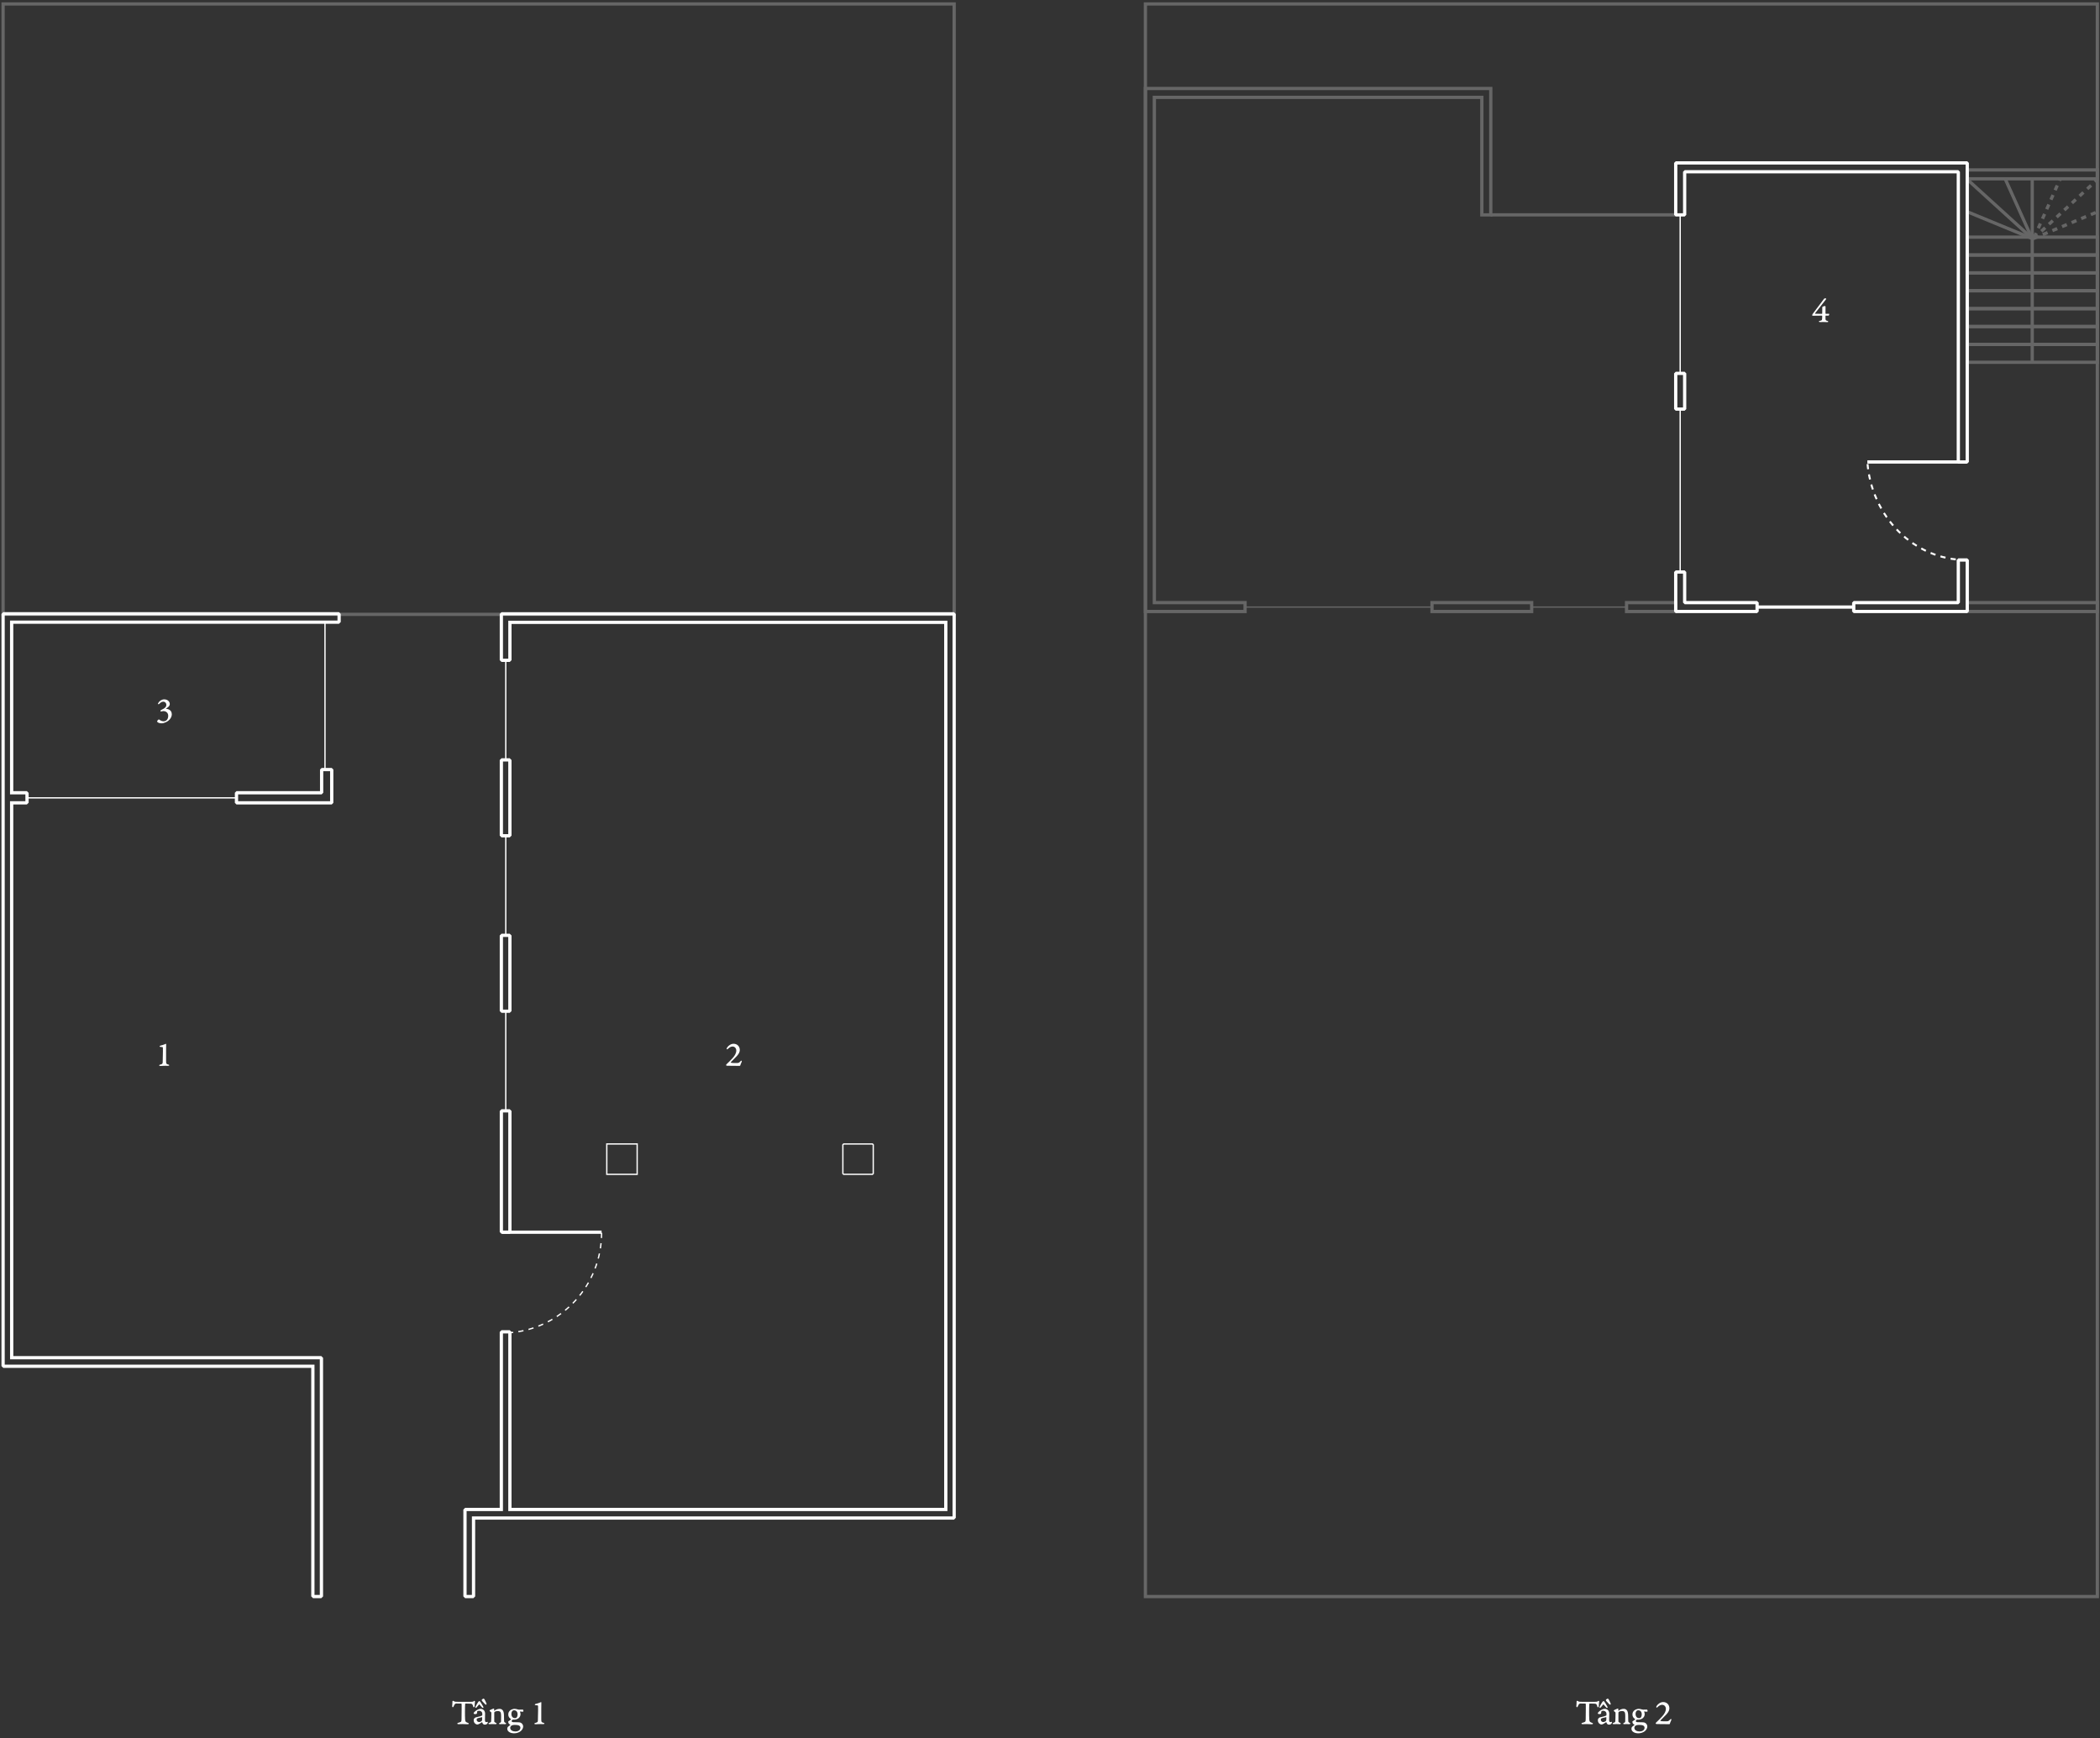 <svg xmlns="http://www.w3.org/2000/svg" width="807" height="668" viewBox="0 0 807 668" fill="none"><rect x="0" y="0" width="807" height="668" fill="#333333" stroke="none"/><path d="M176.031 653.966H180.791C181.575 653.966 181.827 653.924 181.953 653.798C182.107 653.672 182.205 653.574 182.289 653.574C182.331 653.574 182.555 653.742 182.555 653.84C182.555 653.938 182.387 654.75 182.387 655.688C182.387 655.884 182.247 656.08 182.093 656.08C181.939 656.08 181.855 655.884 181.827 655.758C181.631 654.876 181.351 654.736 180.973 654.694C180.763 654.666 180.119 654.638 178.929 654.638C178.873 654.638 178.761 654.736 178.747 654.82C178.705 655.198 178.677 656.892 178.677 657.774C178.677 658.628 178.677 659.916 178.733 660.714C178.803 661.722 179.041 661.75 179.741 662.03C179.993 662.128 180.147 662.184 180.147 662.352C180.147 662.464 180.007 662.59 179.727 662.59C179.587 662.59 178.565 662.52 177.725 662.52C176.899 662.52 176.549 662.562 176.171 662.562C175.877 662.562 175.737 662.45 175.737 662.296C175.737 662.184 175.877 662.086 176.129 662.016C177.123 661.75 177.361 661.708 177.361 660.756C177.361 660.462 177.403 659.006 177.403 656.794V654.96C177.403 654.792 177.305 654.638 177.263 654.638C176.913 654.638 175.443 654.624 175.261 654.624C175.051 654.624 174.673 654.792 174.351 655.66C174.267 655.898 174.141 656.052 174.029 656.052C173.805 656.052 173.749 655.856 173.763 655.52C173.791 655.086 173.903 654.47 173.861 653.812C173.847 653.686 174.099 653.56 174.155 653.56C174.197 653.56 174.281 653.602 174.365 653.686C174.575 653.868 174.729 653.924 175.135 653.938C175.709 653.966 175.583 653.966 176.031 653.966ZM184.667 656.668C185.185 656.668 185.535 656.822 185.941 657.2C186.221 657.452 186.417 658.11 186.417 658.404C186.417 658.936 186.361 659.524 186.361 661.092C186.361 661.554 186.599 661.778 186.865 661.778C186.977 661.778 187.229 661.708 187.341 661.652C187.397 661.624 187.467 661.764 187.467 661.876C187.467 661.932 187.369 662.198 187.341 662.24C187.131 662.52 186.795 662.744 186.319 662.744C185.955 662.744 185.507 662.604 185.325 661.876C185.325 661.862 185.213 661.792 185.185 661.806C184.891 662.03 184.429 662.296 184.107 662.478C183.855 662.618 183.617 662.688 183.365 662.688C182.945 662.688 182.035 662.17 182.035 661.036C182.035 660.7 182.147 660.49 182.245 660.364C182.455 660.098 182.749 659.972 182.805 659.958C184.219 659.622 184.877 659.454 185.185 659.286C185.255 659.258 185.339 659.16 185.339 659.076V658.544C185.339 658.39 185.339 658.306 185.297 658.18C185.101 657.634 184.499 657.396 184.065 657.396C183.771 657.396 183.491 657.522 183.435 657.578C183.379 657.648 183.323 657.844 183.295 658.264C183.281 658.418 183.225 658.53 183.169 658.572C183.099 658.628 182.847 658.684 182.763 658.684C182.651 658.684 182.301 658.67 182.175 658.614C182.105 658.586 182.007 658.446 182.007 658.39C182.007 658.152 182.413 657.718 183.015 657.298C183.547 656.948 184.191 656.668 184.667 656.668ZM184.107 661.75C184.415 661.75 184.863 661.568 185.171 661.274C185.213 661.176 185.269 661.022 185.283 660.854L185.297 659.958C185.297 659.902 185.227 659.874 185.185 659.874C184.779 659.944 183.967 660.14 183.687 660.238C183.295 660.378 183.169 660.532 183.169 660.882C183.169 661.33 183.589 661.75 184.107 661.75ZM185.815 652.748C185.941 652.748 186.109 652.832 186.305 653.252C186.543 653.742 186.725 654.05 186.949 654.624C187.047 654.918 186.851 655.072 186.781 655.072C186.655 655.072 186.487 654.974 186.403 654.876C186.123 654.568 185.437 653.854 185.283 653.686C185.143 653.518 185.115 653.35 185.115 653.252C185.115 653.182 185.283 653.014 185.507 652.86C185.619 652.79 185.759 652.748 185.815 652.748ZM184.219 653.686C184.345 653.686 184.555 653.91 184.779 654.26C185.115 654.834 185.395 655.254 185.717 655.884C185.787 656.024 185.857 656.332 185.605 656.332C185.451 656.332 185.255 656.136 185.171 656.052C184.849 655.646 184.499 655.338 184.233 654.988C184.205 654.946 184.163 654.946 184.107 654.988C183.799 655.394 183.575 655.632 183.197 656.066C183.127 656.164 182.959 656.304 182.805 656.304C182.651 656.304 182.623 656.066 182.707 655.884C182.973 655.338 183.435 654.554 183.687 654.148C183.883 653.868 184.065 653.686 184.219 653.686ZM188.141 657.438C188.141 657.34 188.267 657.144 188.393 657.088C188.659 656.962 189.023 656.836 189.303 656.696C189.471 656.612 189.639 656.556 189.667 656.556C189.709 656.556 189.905 656.612 189.905 656.724C189.905 656.794 189.891 657.2 189.877 657.34C189.863 657.41 189.933 657.41 189.975 657.382C190.409 657.088 191.081 656.668 191.963 656.668C192.677 656.668 193.041 657.018 193.251 657.326C193.475 657.648 193.657 658.222 193.671 659.188C193.685 659.874 193.685 660.658 193.713 661.288C193.727 661.694 193.825 661.82 194.077 661.946C194.399 662.072 194.497 662.212 194.497 662.338C194.497 662.478 194.273 662.562 194.091 662.562C193.909 662.562 193.461 662.52 193.041 662.52C192.635 662.52 192.327 662.562 192.159 662.562C191.977 662.562 191.781 662.52 191.781 662.338C191.781 662.254 191.851 662.142 192.089 662.044C192.439 661.918 192.537 661.792 192.551 661.442C192.565 660.756 192.565 660.154 192.565 659.538C192.565 658.488 192.439 658.068 192.299 657.886C192.159 657.704 191.879 657.508 191.305 657.508C190.773 657.508 190.367 657.634 190.101 657.816C190.073 657.844 189.933 657.998 189.933 658.166V661.414C189.933 661.624 189.919 661.792 190.479 662.002C190.731 662.1 190.843 662.226 190.843 662.338C190.843 662.45 190.703 662.562 190.451 662.562C189.989 662.562 189.569 662.52 189.233 662.52C188.799 662.52 188.351 662.562 188.127 662.562C187.875 662.562 187.721 662.492 187.721 662.352C187.721 662.212 187.889 662.1 188.029 662.058C188.645 661.862 188.729 661.694 188.743 661.386C188.785 660.714 188.827 659.664 188.827 658.236C188.827 658.012 188.687 657.858 188.337 657.648C188.169 657.522 188.141 657.466 188.141 657.438ZM197.732 656.668C198.236 656.668 198.67 656.808 198.894 656.878C199.076 656.934 199.272 656.976 199.412 656.976C199.58 656.976 200.854 656.962 200.938 656.962C201.05 656.962 201.148 657.34 201.148 657.536C201.148 657.676 200.994 657.774 200.98 657.774C200.672 657.774 200.07 657.704 199.762 657.69C199.916 657.956 200.028 658.334 200.028 658.67C200.028 659.3 199.804 659.818 199.272 660.266C198.838 660.63 198.11 660.826 197.508 660.826C197.424 660.826 197.214 660.812 197.13 660.812C197.018 660.812 196.99 660.84 196.92 660.882C196.78 660.952 196.598 661.19 196.598 661.316C196.598 661.722 197.06 661.792 197.13 661.792C197.97 661.792 198.978 661.848 199.412 661.848C199.664 661.848 200.07 661.904 200.49 662.254C200.784 662.492 201.036 662.982 201.036 663.43C201.036 664.312 200.42 665.054 199.818 665.432C199.272 665.754 198.586 666.076 197.452 666.076C196.556 666.076 194.932 665.628 194.932 664.284C194.932 664.06 195.086 663.654 195.226 663.556C195.45 663.388 195.856 663.08 196.094 662.87C196.15 662.842 196.164 662.744 196.122 662.73C196.01 662.702 195.856 662.646 195.716 662.534C195.562 662.394 195.31 662.156 195.31 661.582C195.31 661.54 195.338 661.456 195.38 661.442C195.688 661.302 196.234 660.896 196.374 660.728C196.416 660.672 196.416 660.616 196.374 660.602C195.8 660.238 195.324 659.734 195.324 658.866C195.324 658.124 195.59 657.662 196.108 657.214C196.402 656.976 197.172 656.668 197.732 656.668ZM197.536 657.214C196.836 657.214 196.514 657.956 196.514 658.586C196.514 659.818 197.27 660.252 197.858 660.252C198.18 660.252 198.502 660.07 198.586 659.958C198.684 659.818 198.908 659.356 198.908 658.74C198.908 658.054 198.544 657.214 197.536 657.214ZM198.096 665.362C198.376 665.362 198.964 665.278 199.286 665.068C199.692 664.83 200 664.48 199.986 663.906C199.972 663.276 199.468 663.01 198.978 662.926C198.726 662.884 198.278 662.842 197.774 662.842C197.088 662.842 196.682 663.038 196.654 663.052C196.192 663.332 196.066 663.64 196.066 663.976C196.066 664.942 197.116 665.362 198.096 665.362ZM205.361 662.38C205.361 662.198 205.557 662.114 205.837 662.044C206.635 661.82 206.677 661.722 206.705 661.078C206.747 660.168 206.789 657.704 206.789 657.046C206.789 656.556 206.803 655.912 206.775 655.59C206.761 655.52 206.705 655.352 206.607 655.338C206.383 655.31 205.991 655.296 205.823 655.268C205.669 655.24 205.515 655.184 205.515 655.114C205.515 655.044 205.585 654.848 205.781 654.792C206.355 654.638 206.957 654.498 207.405 654.288C207.671 654.162 207.825 654.106 207.867 654.078C207.965 654.064 208.035 654.148 208.035 654.204C208.035 654.442 208.007 655.268 208.007 656.528V660.784C208.021 661.792 208.105 661.82 208.861 662.044C209.085 662.114 209.211 662.198 209.211 662.324C209.211 662.436 209.113 662.534 208.819 662.534C208.217 662.534 208.035 662.52 207.601 662.52C206.705 662.52 206.285 662.59 205.809 662.59C205.515 662.59 205.361 662.506 205.361 662.38Z" fill="white"></path><path d="M608.031 653.966H612.791C613.575 653.966 613.827 653.924 613.953 653.798C614.107 653.672 614.205 653.574 614.289 653.574C614.331 653.574 614.555 653.742 614.555 653.84C614.555 653.938 614.387 654.75 614.387 655.688C614.387 655.884 614.247 656.08 614.093 656.08C613.939 656.08 613.855 655.884 613.827 655.758C613.631 654.876 613.351 654.736 612.973 654.694C612.763 654.666 612.119 654.638 610.929 654.638C610.873 654.638 610.761 654.736 610.747 654.82C610.705 655.198 610.677 656.892 610.677 657.774C610.677 658.628 610.677 659.916 610.733 660.714C610.803 661.722 611.041 661.75 611.741 662.03C611.993 662.128 612.147 662.184 612.147 662.352C612.147 662.464 612.007 662.59 611.727 662.59C611.587 662.59 610.565 662.52 609.725 662.52C608.899 662.52 608.549 662.562 608.171 662.562C607.877 662.562 607.737 662.45 607.737 662.296C607.737 662.184 607.877 662.086 608.129 662.016C609.123 661.75 609.361 661.708 609.361 660.756C609.361 660.462 609.403 659.006 609.403 656.794V654.96C609.403 654.792 609.305 654.638 609.263 654.638C608.913 654.638 607.443 654.624 607.261 654.624C607.051 654.624 606.673 654.792 606.351 655.66C606.267 655.898 606.141 656.052 606.029 656.052C605.805 656.052 605.749 655.856 605.763 655.52C605.791 655.086 605.903 654.47 605.861 653.812C605.847 653.686 606.099 653.56 606.155 653.56C606.197 653.56 606.281 653.602 606.365 653.686C606.575 653.868 606.729 653.924 607.135 653.938C607.709 653.966 607.583 653.966 608.031 653.966ZM616.667 656.668C617.185 656.668 617.535 656.822 617.941 657.2C618.221 657.452 618.417 658.11 618.417 658.404C618.417 658.936 618.361 659.524 618.361 661.092C618.361 661.554 618.599 661.778 618.865 661.778C618.977 661.778 619.229 661.708 619.341 661.652C619.397 661.624 619.467 661.764 619.467 661.876C619.467 661.932 619.369 662.198 619.341 662.24C619.131 662.52 618.795 662.744 618.319 662.744C617.955 662.744 617.507 662.604 617.325 661.876C617.325 661.862 617.213 661.792 617.185 661.806C616.891 662.03 616.429 662.296 616.107 662.478C615.855 662.618 615.617 662.688 615.365 662.688C614.945 662.688 614.035 662.17 614.035 661.036C614.035 660.7 614.147 660.49 614.245 660.364C614.455 660.098 614.749 659.972 614.805 659.958C616.219 659.622 616.877 659.454 617.185 659.286C617.255 659.258 617.339 659.16 617.339 659.076V658.544C617.339 658.39 617.339 658.306 617.297 658.18C617.101 657.634 616.499 657.396 616.065 657.396C615.771 657.396 615.491 657.522 615.435 657.578C615.379 657.648 615.323 657.844 615.295 658.264C615.281 658.418 615.225 658.53 615.169 658.572C615.099 658.628 614.847 658.684 614.763 658.684C614.651 658.684 614.301 658.67 614.175 658.614C614.105 658.586 614.007 658.446 614.007 658.39C614.007 658.152 614.413 657.718 615.015 657.298C615.547 656.948 616.191 656.668 616.667 656.668ZM616.107 661.75C616.415 661.75 616.863 661.568 617.171 661.274C617.213 661.176 617.269 661.022 617.283 660.854L617.297 659.958C617.297 659.902 617.227 659.874 617.185 659.874C616.779 659.944 615.967 660.14 615.687 660.238C615.295 660.378 615.169 660.532 615.169 660.882C615.169 661.33 615.589 661.75 616.107 661.75ZM617.815 652.748C617.941 652.748 618.109 652.832 618.305 653.252C618.543 653.742 618.725 654.05 618.949 654.624C619.047 654.918 618.851 655.072 618.781 655.072C618.655 655.072 618.487 654.974 618.403 654.876C618.123 654.568 617.437 653.854 617.283 653.686C617.143 653.518 617.115 653.35 617.115 653.252C617.115 653.182 617.283 653.014 617.507 652.86C617.619 652.79 617.759 652.748 617.815 652.748ZM616.219 653.686C616.345 653.686 616.555 653.91 616.779 654.26C617.115 654.834 617.395 655.254 617.717 655.884C617.787 656.024 617.857 656.332 617.605 656.332C617.451 656.332 617.255 656.136 617.171 656.052C616.849 655.646 616.499 655.338 616.233 654.988C616.205 654.946 616.163 654.946 616.107 654.988C615.799 655.394 615.575 655.632 615.197 656.066C615.127 656.164 614.959 656.304 614.805 656.304C614.651 656.304 614.623 656.066 614.707 655.884C614.973 655.338 615.435 654.554 615.687 654.148C615.883 653.868 616.065 653.686 616.219 653.686ZM620.141 657.438C620.141 657.34 620.267 657.144 620.393 657.088C620.659 656.962 621.023 656.836 621.303 656.696C621.471 656.612 621.639 656.556 621.667 656.556C621.709 656.556 621.905 656.612 621.905 656.724C621.905 656.794 621.891 657.2 621.877 657.34C621.863 657.41 621.933 657.41 621.975 657.382C622.409 657.088 623.081 656.668 623.963 656.668C624.677 656.668 625.041 657.018 625.251 657.326C625.475 657.648 625.657 658.222 625.671 659.188C625.685 659.874 625.685 660.658 625.713 661.288C625.727 661.694 625.825 661.82 626.077 661.946C626.399 662.072 626.497 662.212 626.497 662.338C626.497 662.478 626.273 662.562 626.091 662.562C625.909 662.562 625.461 662.52 625.041 662.52C624.635 662.52 624.327 662.562 624.159 662.562C623.977 662.562 623.781 662.52 623.781 662.338C623.781 662.254 623.851 662.142 624.089 662.044C624.439 661.918 624.537 661.792 624.551 661.442C624.565 660.756 624.565 660.154 624.565 659.538C624.565 658.488 624.439 658.068 624.299 657.886C624.159 657.704 623.879 657.508 623.305 657.508C622.773 657.508 622.367 657.634 622.101 657.816C622.073 657.844 621.933 657.998 621.933 658.166V661.414C621.933 661.624 621.919 661.792 622.479 662.002C622.731 662.1 622.843 662.226 622.843 662.338C622.843 662.45 622.703 662.562 622.451 662.562C621.989 662.562 621.569 662.52 621.233 662.52C620.799 662.52 620.351 662.562 620.127 662.562C619.875 662.562 619.721 662.492 619.721 662.352C619.721 662.212 619.889 662.1 620.029 662.058C620.645 661.862 620.729 661.694 620.743 661.386C620.785 660.714 620.827 659.664 620.827 658.236C620.827 658.012 620.687 657.858 620.337 657.648C620.169 657.522 620.141 657.466 620.141 657.438ZM629.732 656.668C630.236 656.668 630.67 656.808 630.894 656.878C631.076 656.934 631.272 656.976 631.412 656.976C631.58 656.976 632.854 656.962 632.938 656.962C633.05 656.962 633.148 657.34 633.148 657.536C633.148 657.676 632.994 657.774 632.98 657.774C632.672 657.774 632.07 657.704 631.762 657.69C631.916 657.956 632.028 658.334 632.028 658.67C632.028 659.3 631.804 659.818 631.272 660.266C630.838 660.63 630.11 660.826 629.508 660.826C629.424 660.826 629.214 660.812 629.13 660.812C629.018 660.812 628.99 660.84 628.92 660.882C628.78 660.952 628.598 661.19 628.598 661.316C628.598 661.722 629.06 661.792 629.13 661.792C629.97 661.792 630.978 661.848 631.412 661.848C631.664 661.848 632.07 661.904 632.49 662.254C632.784 662.492 633.036 662.982 633.036 663.43C633.036 664.312 632.42 665.054 631.818 665.432C631.272 665.754 630.586 666.076 629.452 666.076C628.556 666.076 626.932 665.628 626.932 664.284C626.932 664.06 627.086 663.654 627.226 663.556C627.45 663.388 627.856 663.08 628.094 662.87C628.15 662.842 628.164 662.744 628.122 662.73C628.01 662.702 627.856 662.646 627.716 662.534C627.562 662.394 627.31 662.156 627.31 661.582C627.31 661.54 627.338 661.456 627.38 661.442C627.688 661.302 628.234 660.896 628.374 660.728C628.416 660.672 628.416 660.616 628.374 660.602C627.8 660.238 627.324 659.734 627.324 658.866C627.324 658.124 627.59 657.662 628.108 657.214C628.402 656.976 629.172 656.668 629.732 656.668ZM629.536 657.214C628.836 657.214 628.514 657.956 628.514 658.586C628.514 659.818 629.27 660.252 629.858 660.252C630.18 660.252 630.502 660.07 630.586 659.958C630.684 659.818 630.908 659.356 630.908 658.74C630.908 658.054 630.544 657.214 629.536 657.214ZM630.096 665.362C630.376 665.362 630.964 665.278 631.286 665.068C631.692 664.83 632 664.48 631.986 663.906C631.972 663.276 631.468 663.01 630.978 662.926C630.726 662.884 630.278 662.842 629.774 662.842C629.088 662.842 628.682 663.038 628.654 663.052C628.192 663.332 628.066 663.64 628.066 663.976C628.066 664.942 629.116 665.362 630.096 665.362ZM636.661 662.52C636.451 662.52 636.269 662.394 636.255 662.31C636.241 662.24 636.283 662.058 636.423 661.932C637.067 661.358 638.089 660.322 638.831 659.496C639.559 658.656 640.175 657.704 640.175 656.682C640.175 655.674 639.461 655.114 638.719 655.114C638.033 655.114 637.375 655.604 637.025 655.954C636.885 656.108 636.731 656.206 636.675 656.206C636.619 656.206 636.465 656.122 636.465 655.982C636.465 655.898 636.521 655.73 636.647 655.534C637.095 654.82 638.075 654.064 639.125 654.064C640.511 654.064 641.519 655.044 641.519 656.444C641.519 657.13 641.253 657.802 640.455 658.712C639.811 659.412 638.201 661.022 638.061 661.162C638.033 661.19 638.075 661.302 638.117 661.33C638.411 661.47 639.797 661.47 640.315 661.47C640.567 661.47 640.847 661.456 640.987 661.414C641.085 661.372 641.421 661.218 641.771 660.812C641.897 660.672 642.023 660.532 642.065 660.532C642.219 660.532 642.345 660.812 642.261 660.952C642.009 661.498 641.729 662.226 641.687 662.422C641.673 662.478 641.575 662.562 641.477 662.562C639.573 662.562 638.075 662.52 637.403 662.52H636.661Z" fill="white"></path><rect x="1.188" y="1.52" width="365.482" height="234.563" stroke="#666666" stroke-width="1.25"></rect><path d="M124.889 239.172L124.889 295.547" stroke="white" stroke-width="0.5" stroke-miterlimit="10"></path><path d="M61.179 409.413C61.179 409.231 61.375 409.147 61.655 409.077C62.453 408.853 62.495 408.755 62.523 408.111C62.565 407.201 62.607 404.737 62.607 404.079C62.607 403.589 62.621 402.945 62.593 402.623C62.579 402.553 62.523 402.385 62.425 402.371C62.201 402.343 61.809 402.329 61.641 402.301C61.487 402.273 61.333 402.217 61.333 402.147C61.333 402.077 61.403 401.881 61.599 401.825C62.173 401.671 62.775 401.531 63.223 401.321C63.489 401.195 63.643 401.139 63.685 401.111C63.783 401.097 63.853 401.181 63.853 401.237C63.853 401.475 63.825 402.301 63.825 403.561V407.817C63.839 408.825 63.923 408.853 64.679 409.077C64.903 409.147 65.029 409.231 65.029 409.357C65.029 409.469 64.931 409.567 64.637 409.567C64.035 409.567 63.853 409.553 63.419 409.553C62.523 409.553 62.103 409.623 61.627 409.623C61.333 409.623 61.179 409.539 61.179 409.413Z" fill="white"></path><path d="M63.117 268.746C64.447 268.746 65.245 269.656 65.245 270.538C65.245 271.42 64.363 271.924 63.803 272.26C63.761 272.288 63.803 272.344 63.831 272.358C65.119 272.526 66.015 273.142 66.015 274.528C66.015 275.578 65.231 276.866 63.719 277.538C63.103 277.818 62.585 277.958 62.081 277.958C61.101 277.958 60.373 277.566 60.373 277.174C60.373 277.048 60.779 276.558 60.947 276.474C61.003 276.446 61.199 276.502 61.227 276.53C61.703 276.964 62.431 277.174 62.865 277.174C63.943 277.174 64.643 276.362 64.643 275.06C64.643 273.968 63.859 273.254 62.753 273.254C62.501 273.254 62.067 273.38 61.815 273.422C61.759 273.422 61.661 273.31 61.661 273.212C61.661 272.946 62.025 272.764 62.207 272.68C63.705 272.036 63.929 271.35 63.929 270.846C63.929 270.244 63.467 269.642 62.739 269.642C62.221 269.642 61.745 269.922 61.311 270.37C61.143 270.538 61.003 270.636 60.933 270.636C60.821 270.636 60.639 270.44 60.751 270.23C61.255 269.334 62.193 268.746 63.117 268.746Z" fill="white"></path><path d="M279.432 409.553C279.222 409.553 279.04 409.427 279.026 409.343C279.012 409.273 279.054 409.091 279.194 408.965C279.838 408.391 280.86 407.355 281.602 406.529C282.33 405.689 282.946 404.737 282.946 403.715C282.946 402.707 282.232 402.147 281.49 402.147C280.804 402.147 280.146 402.637 279.796 402.987C279.656 403.141 279.502 403.239 279.446 403.239C279.39 403.239 279.236 403.155 279.236 403.015C279.236 402.931 279.292 402.763 279.418 402.567C279.866 401.853 280.846 401.097 281.896 401.097C283.282 401.097 284.29 402.077 284.29 403.477C284.29 404.163 284.024 404.835 283.226 405.745C282.582 406.445 280.972 408.055 280.832 408.195C280.804 408.223 280.846 408.335 280.888 408.363C281.182 408.503 282.568 408.503 283.086 408.503C283.338 408.503 283.618 408.489 283.758 408.447C283.856 408.405 284.192 408.251 284.542 407.845C284.668 407.705 284.794 407.565 284.836 407.565C284.99 407.565 285.116 407.845 285.032 407.985C284.78 408.531 284.5 409.259 284.458 409.455C284.444 409.511 284.346 409.595 284.248 409.595C282.344 409.595 280.846 409.553 280.174 409.553H279.432Z" fill="white"></path><path d="M231.18 473.74C231.18 493.978 215.68 510.572 195.993 512.126" stroke="white" stroke-width="0.5" stroke-miterlimit="10" stroke-dasharray="2 2"></path><path d="M231.18 473.507L192.989 473.507" stroke="white" stroke-width="1.25" stroke-miterlimit="10"></path><path d="M1.502 235.86L1.188 236.174V524.7L1.502 525.015H120.23V613.205L120.545 613.52H123.206L123.521 613.205V522.045L123.206 521.73H4.491L4.478 308.52H10.067L10.382 308.205V304.95L10.067 304.636H4.478V239.081H130.003L130.317 238.767V236.174L130.003 235.86H1.502Z" stroke="white" stroke-width="1.25" stroke-miterlimit="16"></path><path d="M366.355 235.879H192.976L192.661 236.193V253.429L192.976 253.743H195.638L195.952 253.429V239.15H363.454V580.051H195.946V512.105L195.631 511.79H192.97L192.655 512.105V580.045H178.999L178.685 580.359V613.205L178.999 613.52H181.661L181.975 613.205V583.335H366.355L366.669 583.021V236.193L366.355 235.879Z" stroke="white" stroke-width="1.25" stroke-miterlimit="16"></path><line x1="10.716" y1="306.599" x2="90.696" y2="306.599" stroke="white" stroke-width="0.5" stroke-miterlimit="10"></line><line x1="194.359" y1="253.844" x2="194.359" y2="291.947" stroke="white" stroke-width="0.5" stroke-miterlimit="10"></line><line x1="194.359" y1="321.14" x2="194.359" y2="359.518" stroke="white" stroke-width="0.5" stroke-miterlimit="10"></line><line x1="194.359" y1="388.671" x2="194.359" y2="427.024" stroke="white" stroke-width="0.5" stroke-miterlimit="10"></line><path d="M195.631 473.507L195.946 473.193V427.177L195.631 426.862H192.976L192.662 427.177V473.193L192.976 473.507H195.631Z" stroke="white" stroke-width="1.25" stroke-miterlimit="10"></path><path d="M195.631 388.592L195.946 388.278V359.746L195.631 359.432H192.976L192.662 359.746V388.278L192.976 388.592H195.631Z" stroke="white" stroke-width="1.25" stroke-miterlimit="10"></path><path d="M195.631 321.168L195.946 320.853V292.322L195.631 292.007H192.976L192.662 292.322V320.853L192.976 321.168H195.631Z" stroke="white" stroke-width="1.25" stroke-miterlimit="10"></path><path d="M244.852 451.27V439.594H233.183V451.27H244.852Z" stroke="white" stroke-width="0.5" stroke-miterlimit="10"></path><path d="M335.577 450.955V439.909L335.263 439.594H324.216L323.902 439.909V450.955L324.216 451.27H335.263L335.577 450.955Z" stroke="white" stroke-width="0.5" stroke-miterlimit="10"></path><path d="M123.6 295.721V304.636H90.877V308.52H127.477V295.721H123.6Z" stroke="white" stroke-width="1.25" stroke-miterlimit="10" stroke-linejoin="bevel"></path><rect x="440.164" y="1.52" width="365.82" height="612" stroke="#666666" stroke-width="1.25"></rect><path d="M572.883 82.567H643.952" stroke="#666666" stroke-width="1.25"></path><line y1="-0.625" x2="26.631" y2="-0.625" transform="matrix(-0.925 -0.381 0.394 -0.919 781.319 91.124)" stroke="#666666" stroke-width="1.25"></line><line y1="-0.625" x2="26.329" y2="-0.625" transform="matrix(0.923 -0.385 -0.389 -0.921 781.092 91.124)" stroke="#666666" stroke-width="1.25" stroke-dasharray="2 2"></line><line y1="-0.625" x2="33.298" y2="-0.625" transform="matrix(-0.74 -0.673 0.687 -0.726 781.319 91.124)" stroke="#666666" stroke-width="1.25"></line><line y1="-0.625" x2="33.057" y2="-0.625" transform="matrix(0.735 -0.678 -0.682 -0.731 781.092 91.124)" stroke="#666666" stroke-width="1.25" stroke-dasharray="2 2"></line><line y1="-0.625" x2="24.971" y2="-0.625" transform="matrix(-0.41 -0.912 0.918 -0.397 781.319 91.124)" stroke="#666666" stroke-width="1.25"></line><line y1="-0.625" x2="24.915" y2="-0.625" transform="matrix(0.405 -0.914 -0.916 -0.401 781.092 91.124)" stroke="#666666" stroke-width="1.25" stroke-dasharray="2 2"></line><line x1="780.957" y1="139.218" x2="780.957" y2="68.71" stroke="#666666" stroke-width="1.25"></line><rect x="755.984" y="231.574" width="49.999" height="3.413" stroke="#666666" stroke-width="1.25"></rect><rect x="755.984" y="65.298" width="49.999" height="3.413" stroke="#666666" stroke-width="1.25"></rect><rect x="755.984" y="91.124" width="49.999" height="6.871" stroke="#666666" stroke-width="1.25"></rect><rect x="755.984" y="97.994" width="49.999" height="6.871" stroke="#666666" stroke-width="1.25"></rect><rect x="755.984" y="104.865" width="49.999" height="6.871" stroke="#666666" stroke-width="1.25"></rect><rect x="755.984" y="111.735" width="49.999" height="6.871" stroke="#666666" stroke-width="1.25"></rect><rect x="755.984" y="118.606" width="49.999" height="6.871" stroke="#666666" stroke-width="1.25"></rect><rect x="755.984" y="125.477" width="49.999" height="6.871" stroke="#666666" stroke-width="1.25"></rect><rect x="755.984" y="132.347" width="49.999" height="6.871" stroke="#666666" stroke-width="1.25"></rect><path d="M443.6 37.417H569.448V82.577H572.884V37.417V34.008H569.448H443.6H440.164V37.417V231.573V234.986H443.6H478.47V231.573H443.6V37.417Z" stroke="#666666" stroke-width="1.25"></path><path d="M588.599 231.573H550.293V234.982H588.599V231.573Z" stroke="#666666" stroke-width="1.25"></path><path d="M643.95 234.986V231.578H625.062V234.986H643.95Z" stroke="#666666" stroke-width="1.25"></path><path d="M752.551 215.189V231.573H712.36V234.986H752.551H755.987V231.573V215.189H752.551Z" stroke="white" stroke-width="1.25" stroke-miterlimit="10" stroke-linejoin="bevel"></path><path d="M647.389 219.807H643.953V231.574V234.986H647.389H675.227V231.574H647.389V219.807Z" stroke="white" stroke-width="1.25" stroke-miterlimit="10" stroke-linejoin="bevel"></path><path d="M643.953 157.206H647.389V143.482H643.953V157.206Z" stroke="white" stroke-width="1.25" stroke-miterlimit="10" stroke-linejoin="bevel"></path><path d="M752.551 62.602H647.389H643.953V66.01V82.577H647.389V66.01H752.551V177.525H755.986V66.01V62.602H752.551Z" stroke="white" stroke-width="1.25" stroke-miterlimit="10" stroke-linejoin="bevel"></path><path d="M478.47 233.28H550.293" stroke="#666666" stroke-width="0.5" stroke-miterlimit="10"></path><path d="M588.599 233.28H625.065" stroke="#666666" stroke-width="0.5" stroke-miterlimit="10"></path><path d="M675.227 233.28H712.359" stroke="white" stroke-width="1.25" stroke-miterlimit="10"></path><path d="M645.668 157.203V219.806" stroke="white" stroke-width="0.5" stroke-miterlimit="10"></path><path d="M645.668 82.567L645.668 143.478" stroke="white" stroke-width="0.5" stroke-miterlimit="10"></path><path d="M701.526 117.815L701.512 120.433C701.512 120.503 701.638 120.601 701.652 120.601L702.814 120.573C702.884 120.573 702.954 120.671 702.954 120.741C702.954 120.867 702.842 121.287 702.66 121.287H701.638C701.568 121.287 701.512 121.343 701.512 121.399V122.463C701.526 122.981 701.61 123.177 702.212 123.303C702.464 123.359 702.562 123.471 702.562 123.569C702.562 123.723 702.436 123.793 702.17 123.793C701.862 123.807 701.26 123.737 700.84 123.737C700.196 123.737 699.916 123.765 699.398 123.765C699.118 123.765 698.978 123.681 698.978 123.555C698.978 123.401 699.202 123.303 699.384 123.275C700.098 123.163 700.182 123.093 700.224 122.295C700.252 121.959 700.266 121.511 700.252 121.427C700.252 121.371 700.224 121.287 700.14 121.287C698.824 121.287 697.606 121.301 696.598 121.329C696.472 121.329 696.388 121.217 696.388 121.147C696.388 121.077 696.444 120.825 696.612 120.601L700.938 114.847C701.022 114.735 701.162 114.665 701.204 114.665C701.288 114.665 701.652 114.665 701.708 114.679C701.806 114.707 701.82 114.903 701.722 115.001L697.48 120.419C697.452 120.475 697.536 120.573 697.578 120.573C697.942 120.573 699.398 120.587 700.14 120.601C700.21 120.601 700.252 120.545 700.252 120.475L700.28 118.123C700.28 118.025 700.35 117.885 700.42 117.857C700.574 117.759 701.106 117.591 701.316 117.591C701.4 117.591 701.526 117.745 701.526 117.815Z" fill="white"></path><path d="M755.559 215.189C735.547 215.189 719.139 198.597 717.602 177.525" stroke="white" stroke-width="0.75" stroke-miterlimit="10" stroke-dasharray="2 2"></path><path d="M755.792 177.525L717.6 177.525" stroke="white" stroke-width="1.25" stroke-miterlimit="10"></path></svg>